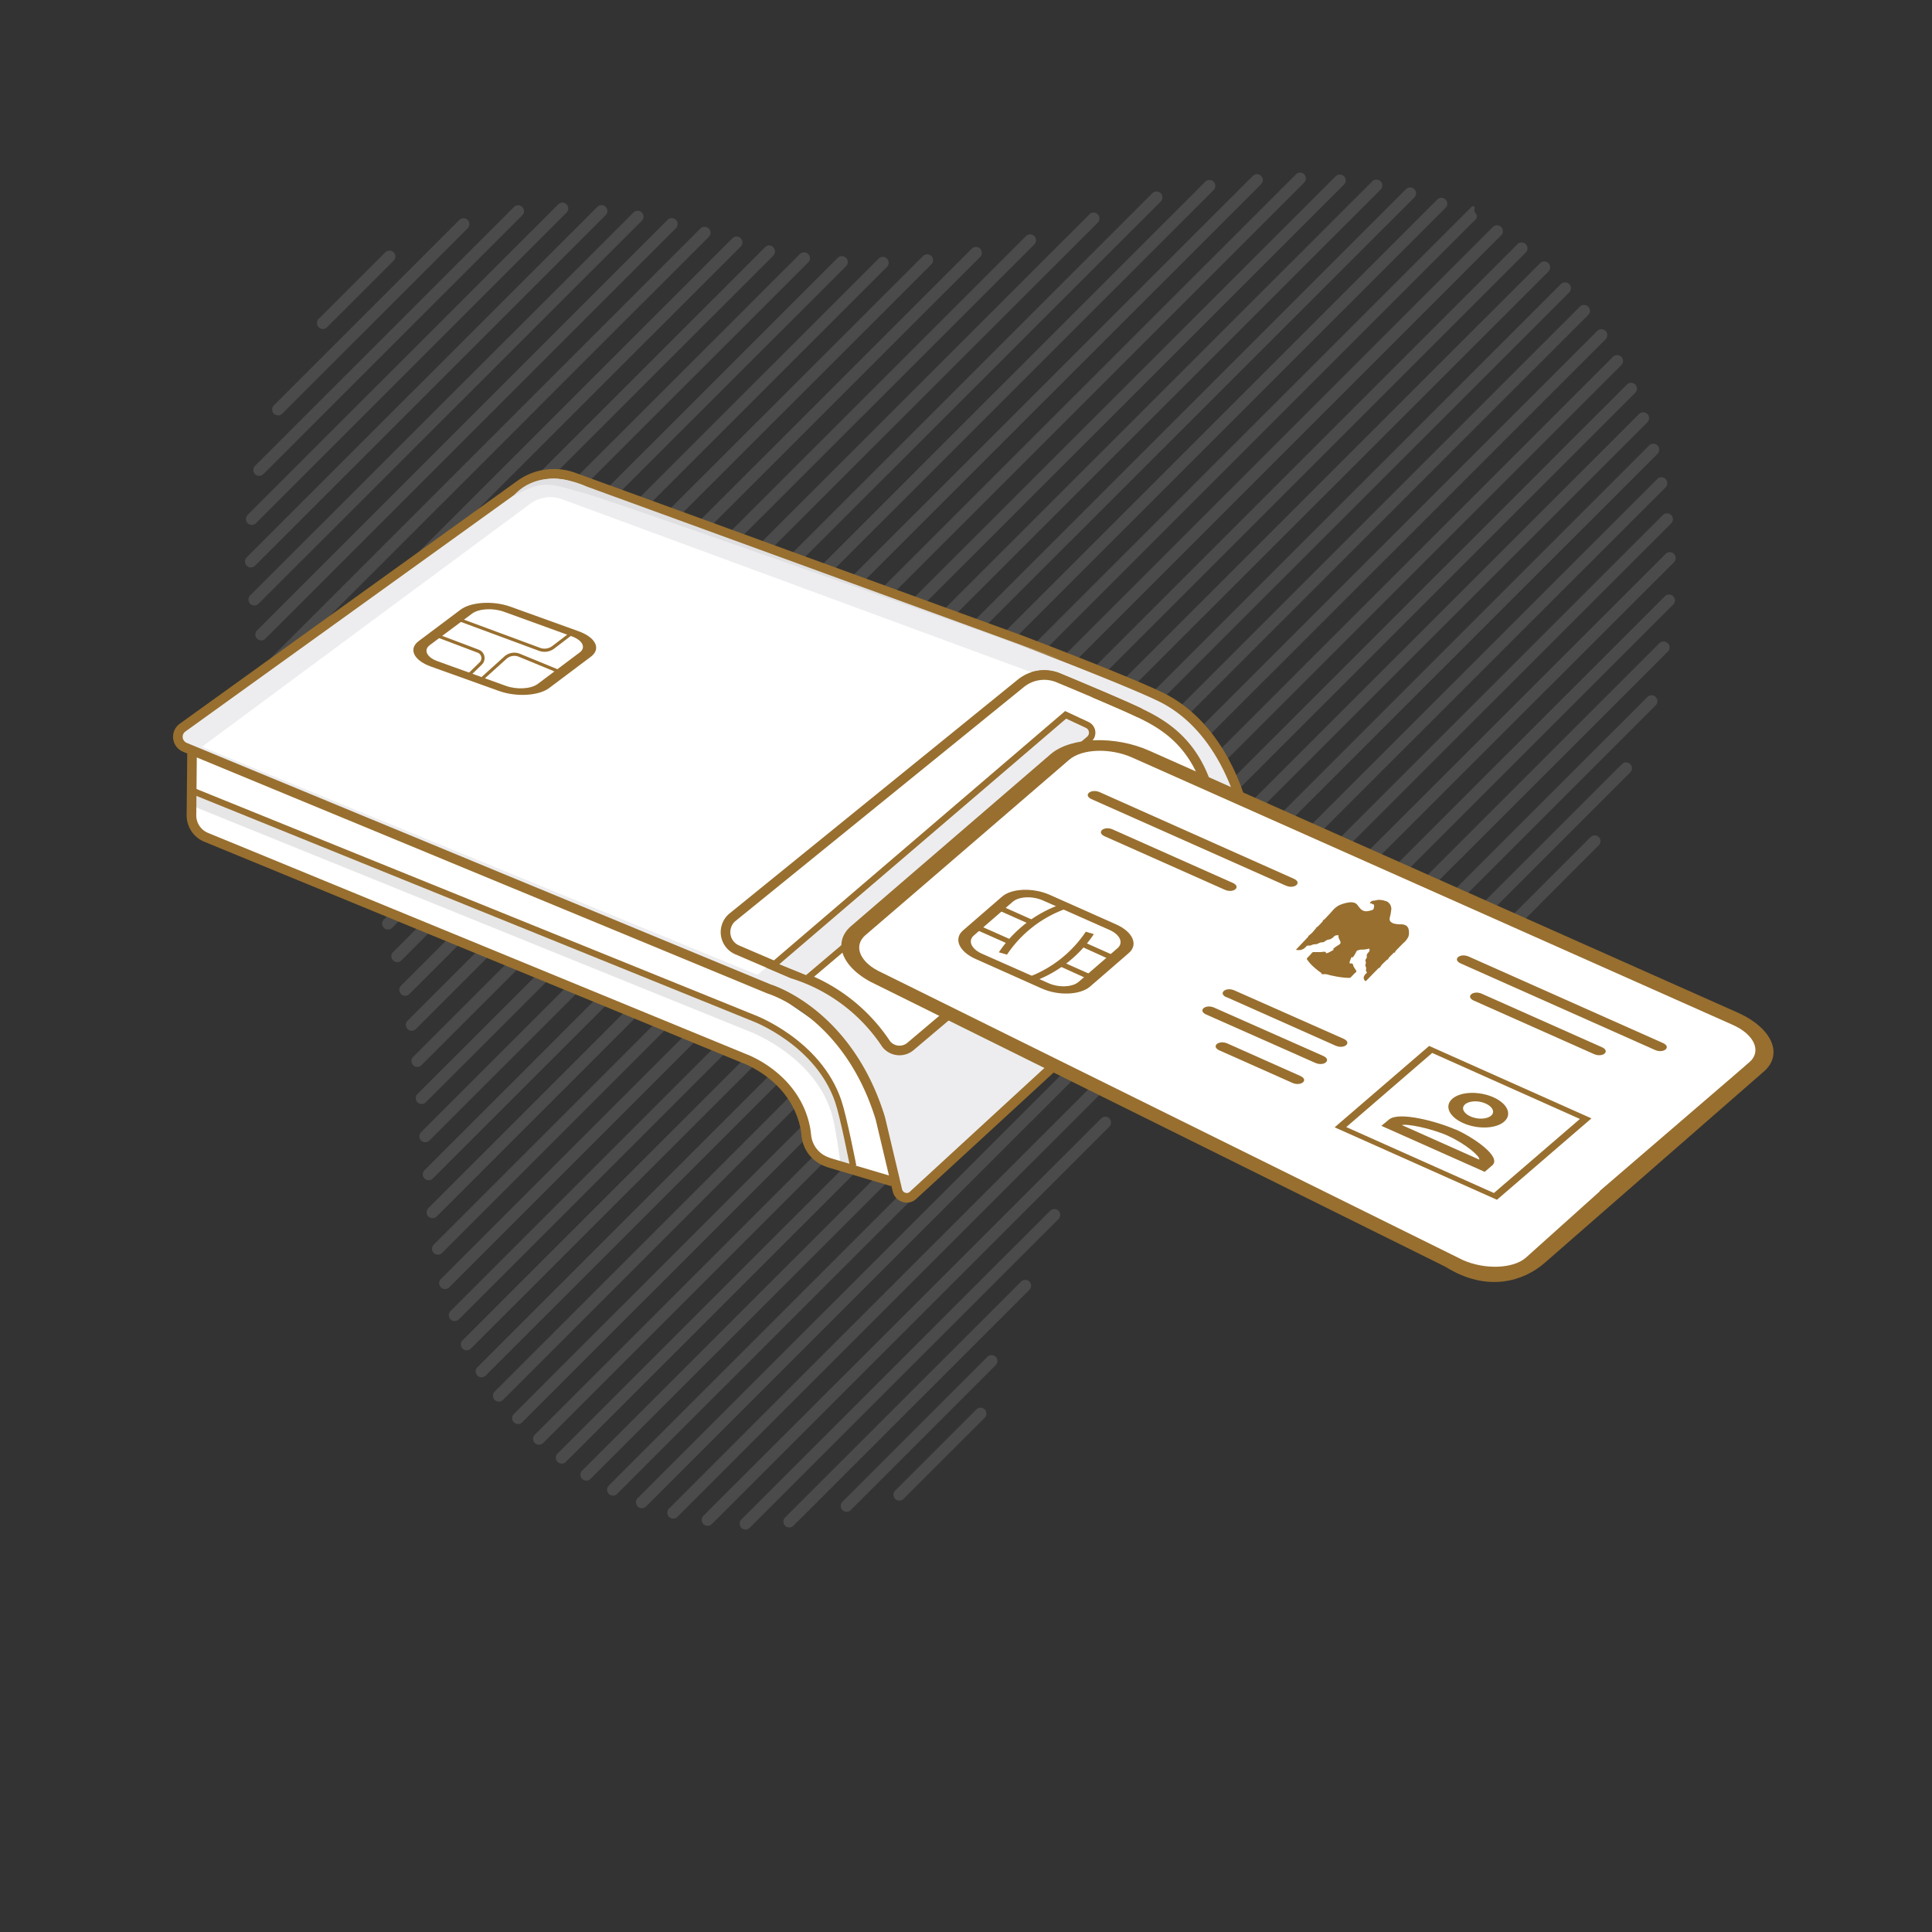 <svg xmlns="http://www.w3.org/2000/svg" viewBox="0 0 400 400"><rect x="0" y="0" width="400" height="400" fill="#333333" stroke="none"/><defs><style>.cls-1{opacity:0.16;}.cls-2{fill:#ccc;}.cls-3,.cls-7{fill:#fff;}.cls-4,.cls-9{fill:#ededef;}.cls-11,.cls-12,.cls-4,.cls-7,.cls-8,.cls-9{stroke:#986f2f;}.cls-12,.cls-4,.cls-7,.cls-8,.cls-9{stroke-miterlimit:10;}.cls-4,.cls-7,.cls-8{stroke-width:1.99px;}.cls-5{opacity:0.7;}.cls-6{fill:#dbdbdb;}.cls-11,.cls-12,.cls-8{fill:none;}.cls-12,.cls-9{stroke-width:1.33px;}.cls-10{fill:#986f2f;}.cls-11{stroke-linecap:round;stroke-linejoin:round;stroke-width:0.66px;}.cls-13{fill:#e0e0e2;}</style></defs><g id="Pattern"><g id="Group_1051" data-name="Group 1051"><g id="Group_695-2" data-name="Group 695-2"><g id="Group_614-2" data-name="Group 614-2"><g id="Group_608-2" data-name="Group 608-2" class="cls-1"><g id="Group_559-2" data-name="Group 559-2"><path id="Path_663-2" data-name="Path 663-2" class="cls-2" d="M81.5,52.24h0a1.22,1.22,0,0,1,0,1.72h0L67.71,67.75a1.22,1.22,0,0,1-1.73,0h0A1.23,1.23,0,0,1,66,66h0L79.77,52.24a1.24,1.24,0,0,1,1.73,0Z"/></g><g id="Group_560-2" data-name="Group 560-2"><path id="Path_664-2" data-name="Path 664-2" class="cls-2" d="M96.82,45.55h0a1.23,1.23,0,0,1,0,1.72L58.43,85.65a1.23,1.23,0,0,1-1.72,0h0a1.23,1.23,0,0,1,0-1.73h0L95.09,45.55a1.21,1.21,0,0,1,1.72,0Z"/></g><g id="Group_561-2" data-name="Group 561-2"><path id="Path_665-2" data-name="Path 665-2" class="cls-2" d="M108.13,42.86h0a1.23,1.23,0,0,1,0,1.72h0L54.52,98.17a1.23,1.23,0,0,1-1.72,0h0a1.21,1.21,0,0,1,0-1.72l53.6-53.59A1.22,1.22,0,0,1,108.13,42.86Z"/></g><g id="Group_562-2" data-name="Group 562-2"><path id="Path_666-2" data-name="Path 666-2" class="cls-2" d="M117.29,42.31h0a1.21,1.21,0,0,1,0,1.72h0L53,108.32a1.24,1.24,0,0,1-1.73,0h0a1.23,1.23,0,0,1,0-1.72l64.31-64.29a1.21,1.21,0,0,1,1.72,0Z"/></g><g id="Group_563-2" data-name="Group 563-2"><path id="Path_667-2" data-name="Path 667-2" class="cls-2" d="M125.4,42.82h0a1.23,1.23,0,0,1,0,1.72h0L52.8,117.12a1.22,1.22,0,0,1-1.73,0h0a1.23,1.23,0,0,1,0-1.72h0l72.61-72.58A1.23,1.23,0,0,1,125.4,42.82Z"/></g><g id="Group_564-2" data-name="Group 564-2"><path id="Path_668-2" data-name="Path 668-2" class="cls-2" d="M132.87,44h0a1.21,1.21,0,0,1,0,1.72h0L53.52,125a1.22,1.22,0,0,1-1.73,0h0a1.23,1.23,0,0,1,0-1.72h0L131.15,44a1.21,1.21,0,0,1,1.72,0Z"/></g><g id="Group_565-2" data-name="Group 565-2"><path id="Path_669-2" data-name="Path 669-2" class="cls-2" d="M139.94,45.51h0a1.22,1.22,0,0,1,0,1.73h0l-85,85a1.23,1.23,0,0,1-1.72,0h0a1.24,1.24,0,0,1,0-1.73h0l85-85a1.23,1.23,0,0,1,1.72,0Z"/></g><g id="Group_566-2" data-name="Group 566-2"><path id="Path_670-2" data-name="Path 670-2" class="cls-2" d="M146.75,47.32h0a1.23,1.23,0,0,1,0,1.72h0L56.84,138.93a1.22,1.22,0,0,1-1.73,0h0a1.23,1.23,0,0,1,0-1.72h0L145,47.32a1.24,1.24,0,0,1,1.73,0Z"/></g><g id="Group_567-2" data-name="Group 567-2"><path id="Path_671-2" data-name="Path 671-2" class="cls-2" d="M153.36,49.33h0a1.21,1.21,0,0,1,0,1.72L59.21,145.17a1.21,1.21,0,0,1-1.72,0h0a1.21,1.21,0,0,1,0-1.72l94.15-94.12a1.21,1.21,0,0,1,1.72,0Z"/></g><g id="Group_568-2" data-name="Group 568-2"><path id="Path_672-2" data-name="Path 672-2" class="cls-2" d="M160.1,51.22h0a1.23,1.23,0,0,1,0,1.72h0L62,151a1.21,1.21,0,0,1-1.72,0h0a1.21,1.21,0,0,1,0-1.72h0l98.13-98.1a1.21,1.21,0,0,1,1.72,0Z"/></g><g id="Group_569-2" data-name="Group 569-2"><path id="Path_673-2" data-name="Path 673-2" class="cls-2" d="M167.34,52.59h0a1.22,1.22,0,0,1,0,1.73L65,156.59a1.23,1.23,0,0,1-1.72,0h0a1.21,1.21,0,0,1,0-1.72h0L165.62,52.59a1.23,1.23,0,0,1,1.72,0Z"/></g><g id="Group_570-2" data-name="Group 570-2"><path id="Path_674-2" data-name="Path 674-2" class="cls-2" d="M175.17,53.39h0a1.23,1.23,0,0,1,0,1.72h0L68.2,162a1.21,1.21,0,0,1-1.72,0h0a1.23,1.23,0,0,1,0-1.72l107-106.93A1.22,1.22,0,0,1,175.17,53.39Z"/></g><g id="Group_571-2" data-name="Group 571-2"><path id="Path_675-2" data-name="Path 675-2" class="cls-2" d="M183.63,53.54h0a1.21,1.21,0,0,1,0,1.72L71.2,167.66a1.23,1.23,0,0,1-1.72,0h0a1.21,1.21,0,0,1,0-1.72h0L181.91,53.54A1.21,1.21,0,0,1,183.63,53.54Z"/></g><g id="Group_572-2" data-name="Group 572-2"><path id="Path_676-2" data-name="Path 676-2" class="cls-2" d="M192.83,53h0a1.22,1.22,0,0,1,0,1.73h0L74,173.47a1.23,1.23,0,0,1-1.72,0h0a1.22,1.22,0,0,1,0-1.73L191.11,53A1.23,1.23,0,0,1,192.83,53Z"/></g><g id="Group_573-2" data-name="Group 573-2"><path id="Path_677-2" data-name="Path 677-2" class="cls-2" d="M202.92,51.49h0a1.23,1.23,0,0,1,0,1.72h0L76.63,179.47a1.24,1.24,0,0,1-1.73,0h0a1.23,1.23,0,0,1,0-1.72h0L201.19,51.49a1.22,1.22,0,0,1,1.73,0Z"/></g><g id="Group_574-2" data-name="Group 574-2"><path id="Path_678-2" data-name="Path 678-2" class="cls-2" d="M214.14,48.88h0a1.22,1.22,0,0,1,0,1.72h0L79,185.68a1.21,1.21,0,0,1-1.72,0h0a1.21,1.21,0,0,1,0-1.72h0L212.42,48.88A1.23,1.23,0,0,1,214.14,48.88Z"/></g><g id="Group_575-2" data-name="Group 575-2"><path id="Path_679-2" data-name="Path 679-2" class="cls-2" d="M227.28,44.37h0a1.23,1.23,0,0,1,0,1.72h0l-146.09,146a1.21,1.21,0,0,1-1.72,0h0a1.23,1.23,0,0,1,0-1.72h0l146.1-146a1.21,1.21,0,0,1,1.72,0Z"/></g><g id="Group_576-2" data-name="Group 576-2"><path id="Path_680-2" data-name="Path 680-2" class="cls-2" d="M240.32,40h0a1.23,1.23,0,0,1,0,1.72h0L83.1,198.84a1.21,1.21,0,0,1-1.72,0h0a1.21,1.21,0,0,1,0-1.72h0L238.59,40a1.23,1.23,0,0,1,1.72,0Z"/></g><g id="Group_577-2" data-name="Group 577-2"><path id="Path_681-2" data-name="Path 681-2" class="cls-2" d="M251.27,37.62h0a1.23,1.23,0,0,1,0,1.72h0L84.75,205.81a1.23,1.23,0,0,1-1.72,0h0a1.22,1.22,0,0,1,0-1.73h0L249.54,37.62a1.22,1.22,0,0,1,1.73,0Z"/></g><g id="Group_578-2" data-name="Group 578-2"><path id="Path_682-2" data-name="Path 682-2" class="cls-2" d="M261.1,36.42h0a1.23,1.23,0,0,1,0,1.72h0l-175,174.91a1.21,1.21,0,0,1-1.72,0h0a1.23,1.23,0,0,1,0-1.72h0l175-174.91a1.22,1.22,0,0,1,1.72,0Z"/></g><g id="Group_579-2" data-name="Group 579-2"><path id="Path_683-2" data-name="Path 683-2" class="cls-2" d="M270,36.09h0a1.24,1.24,0,0,1,0,1.73L87.25,220.54a1.22,1.22,0,0,1-1.72,0h0a1.23,1.23,0,0,1,0-1.72h0L268.32,36.09a1.23,1.23,0,0,1,1.72,0Z"/></g><g id="Group_580-2" data-name="Group 580-2"><path id="Path_684-2" data-name="Path 684-2" class="cls-2" d="M278.26,36.5h0a1.23,1.23,0,0,1,0,1.72h0l-190.1,190a1.24,1.24,0,0,1-1.73,0h0a1.23,1.23,0,0,1,0-1.72l190.1-190A1.22,1.22,0,0,1,278.26,36.5Z"/></g><g id="Group_581-2" data-name="Group 581-2"><path id="Path_685-2" data-name="Path 685-2" class="cls-2" d="M285.83,37.54h0a1.21,1.21,0,0,1,0,1.72h0L88.91,236.13a1.24,1.24,0,0,1-1.73,0h0a1.24,1.24,0,0,1,0-1.73L284.11,37.54a1.21,1.21,0,0,1,1.72,0Z"/></g><g id="Group_582-2" data-name="Group 582-2"><path id="Path_686-2" data-name="Path 686-2" class="cls-2" d="M292.83,39.16h0a1.23,1.23,0,0,1,0,1.72h0L89.61,244a1.21,1.21,0,0,1-1.72,0h0a1.22,1.22,0,0,1,0-1.72h0L291.1,39.16a1.22,1.22,0,0,1,1.73,0Z"/></g><g id="Group_583-2" data-name="Group 583-2"><path id="Path_687-2" data-name="Path 687-2" class="cls-2" d="M299.29,41.31h0a1.21,1.21,0,0,1,0,1.72h0L90.41,251.86a1.24,1.24,0,0,1-1.73,0h0a1.24,1.24,0,0,1,0-1.73h0L297.57,41.31A1.21,1.21,0,0,1,299.29,41.31Z"/></g><g id="Group_584-2" data-name="Group 584-2"><path id="Path_688-2" data-name="Path 688-2" class="cls-2" d="M304.77,42.72h.5v.87a.88.88,0,0,0,.25.61h0a.86.86,0,0,1,0,1.21l-214,214a1.23,1.23,0,0,1-1.72,0h0a1.24,1.24,0,0,1,0-1.73Z"/></g><g id="Group_585-2" data-name="Group 585-2"><path id="Path_689-2" data-name="Path 689-2" class="cls-2" d="M310.8,47h0a1.21,1.21,0,0,1,0,1.72h0L93,266.53a1.22,1.22,0,0,1-1.72,0h0a1.21,1.21,0,0,1,0-1.72h0L309.08,47A1.21,1.21,0,0,1,310.8,47Z"/></g><g id="Group_586-2" data-name="Group 586-2"><path id="Path_690-2" data-name="Path 690-2" class="cls-2" d="M315.9,50.56h0a1.23,1.23,0,0,1,0,1.72h0L95,273.16a1.23,1.23,0,0,1-1.72,0h0a1.23,1.23,0,0,1,0-1.72h0L314.17,50.56a1.22,1.22,0,0,1,1.73,0Z"/></g><g id="Group_587-2" data-name="Group 587-2"><path id="Path_691-2" data-name="Path 691-2" class="cls-2" d="M320.59,54.49h0a1.22,1.22,0,0,1,0,1.72h0l-223.1,223a1.21,1.21,0,0,1-1.72,0h0a1.21,1.21,0,0,1,0-1.72h0l223.1-223a1.21,1.21,0,0,1,1.72,0Z"/></g><g id="Group_588-2" data-name="Group 588-2"><path id="Path_692-2" data-name="Path 692-2" class="cls-2" d="M324.89,58.82h0a1.23,1.23,0,0,1,0,1.72L100.56,284.79a1.21,1.21,0,0,1-1.72,0h0a1.21,1.21,0,0,1,0-1.72h0L323.16,58.82a1.23,1.23,0,0,1,1.73,0Z"/></g><g id="Group_589-2" data-name="Group 589-2"><path id="Path_693-2" data-name="Path 693-2" class="cls-2" d="M328.82,63.49h0a1.21,1.21,0,0,1,0,1.72h0L104.14,289.83a1.21,1.21,0,0,1-1.72,0h0a1.21,1.21,0,0,1,0-1.72h0L327.1,63.49A1.23,1.23,0,0,1,328.82,63.49Z"/></g><g id="Group_590-2" data-name="Group 590-2"><path id="Path_694-2" data-name="Path 694-2" class="cls-2" d="M332.42,68.51h0a1.24,1.24,0,0,1,0,1.73h0L108.11,294.47a1.22,1.22,0,0,1-1.72,0h0a1.21,1.21,0,0,1,0-1.72h0L330.7,68.51a1.23,1.23,0,0,1,1.72,0Z"/></g><g id="Group_591-2" data-name="Group 591-2"><path id="Path_695-2" data-name="Path 695-2" class="cls-2" d="M335.67,73.88h0a1.22,1.22,0,0,1,0,1.72h0L112.45,298.76a1.23,1.23,0,0,1-1.72,0h0a1.21,1.21,0,0,1,0-1.72h0L333.94,73.88a1.24,1.24,0,0,1,1.73,0Z"/></g><g id="Group_592-2" data-name="Group 592-2"><path id="Path_696-2" data-name="Path 696-2" class="cls-2" d="M338.56,79.61h0a1.23,1.23,0,0,1,0,1.72h0L117.16,302.66a1.21,1.21,0,0,1-1.72,0h0a1.22,1.22,0,0,1,0-1.72h0L336.84,79.61A1.21,1.21,0,0,1,338.56,79.61Z"/></g><g id="Group_593-2" data-name="Group 593-2"><path id="Path_697-2" data-name="Path 697-2" class="cls-2" d="M341.07,85.71h0a1.24,1.24,0,0,1,0,1.73L122.25,306.19a1.23,1.23,0,0,1-1.72,0h0a1.22,1.22,0,0,1,0-1.73L339.35,85.71A1.23,1.23,0,0,1,341.07,85.71Z"/></g><g id="Group_594-2" data-name="Group 594-2"><path id="Path_698-2" data-name="Path 698-2" class="cls-2" d="M343.18,92.23h0a1.23,1.23,0,0,1,0,1.72h0L127.77,309.29a1.22,1.22,0,0,1-1.73,0h0a1.23,1.23,0,0,1,0-1.72h0L341.45,92.22A1.23,1.23,0,0,1,343.18,92.23Z"/></g><g id="Group_595-2" data-name="Group 595-2"><path id="Path_699-2" data-name="Path 699-2" class="cls-2" d="M344.84,99.18h0a1.21,1.21,0,0,1,0,1.72h0l-211.09,211a1.24,1.24,0,0,1-1.73,0h0a1.24,1.24,0,0,1,0-1.73l211.1-211a1.21,1.21,0,0,1,1.72,0Z"/></g><g id="Group_596-2" data-name="Group 596-2"><path id="Path_700-2" data-name="Path 700-2" class="cls-2" d="M346,106.64h0a1.21,1.21,0,0,1,0,1.72h0L140.24,314.05a1.23,1.23,0,0,1-1.72,0h0a1.22,1.22,0,0,1,0-1.73h0L344.27,106.64a1.21,1.21,0,0,1,1.72,0Z"/></g><g id="Group_597-2" data-name="Group 597-2"><path id="Path_701-2" data-name="Path 701-2" class="cls-2" d="M229.67,231.55h0a1.23,1.23,0,0,1,0,1.72h0l-82.31,82.28a1.23,1.23,0,0,1-1.72,0h0a1.22,1.22,0,0,1,0-1.73h0L228,231.55a1.23,1.23,0,0,1,1.72,0Z"/></g><g id="Group_598-2" data-name="Group 598-2"><path id="Path_702-2" data-name="Path 702-2" class="cls-2" d="M346.57,114.69h0a1.21,1.21,0,0,1,0,1.72h0l-98.06,98a1.24,1.24,0,0,1-1.73,0h0a1.24,1.24,0,0,1,0-1.73h0l98.07-98a1.21,1.21,0,0,1,1.72,0Z"/></g><g id="Group_599-2" data-name="Group 599-2"><path id="Path_703-2" data-name="Path 703-2" class="cls-2" d="M219.15,250.68h0a1.22,1.22,0,0,1,0,1.72h0l-63.94,63.92a1.21,1.21,0,0,1-1.72,0h0a1.23,1.23,0,0,1,0-1.72h0l63.94-63.92a1.21,1.21,0,0,1,1.72,0Z"/></g><g id="Group_600-2" data-name="Group 600-2"><path id="Path_704-2" data-name="Path 704-2" class="cls-2" d="M346.42,123.45h0a1.22,1.22,0,0,1,0,1.72h0l-82.54,82.51a1.22,1.22,0,0,1-1.73,0h0a1.23,1.23,0,0,1,0-1.72h0l82.55-82.52a1.23,1.23,0,0,1,1.72,0Z"/></g><g id="Group_601-2" data-name="Group 601-2"><path id="Path_705-2" data-name="Path 705-2" class="cls-2" d="M213.12,265.33h0a1.21,1.21,0,0,1,0,1.72h0l-48.85,48.84a1.23,1.23,0,0,1-1.72,0h0a1.22,1.22,0,0,1,0-1.72h0l48.85-48.83a1.21,1.21,0,0,1,1.72,0Z"/></g><g id="Group_602-2" data-name="Group 602-2"><path id="Path_706-2" data-name="Path 706-2" class="cls-2" d="M345.32,133.17h0a1.24,1.24,0,0,1,0,1.73l-71.05,71a1.23,1.23,0,0,1-1.72,0h0a1.24,1.24,0,0,1,0-1.73h0l71-71a1.24,1.24,0,0,1,1.73,0Z"/></g><g id="Group_603-2" data-name="Group 603-2"><path id="Path_707-2" data-name="Path 707-2" class="cls-2" d="M206.15,280.91h0a1.24,1.24,0,0,1,0,1.73h0l-30,30a1.21,1.21,0,0,1-1.72,0h0a1.21,1.21,0,0,1,0-1.72h0l30-30A1.23,1.23,0,0,1,206.15,280.91Z"/></g><g id="Group_604-2" data-name="Group 604-2"><path id="Path_708-2" data-name="Path 708-2" class="cls-2" d="M203.87,291.81h0a1.23,1.23,0,0,1,0,1.72h0l-16.81,16.8a1.21,1.21,0,0,1-1.72,0h0a1.21,1.21,0,0,1,0-1.72h0l16.81-16.8a1.21,1.21,0,0,1,1.72,0Z"/></g><g id="Group_605-2" data-name="Group 605-2"><path id="Path_709-2" data-name="Path 709-2" class="cls-2" d="M342.79,144.31h0a1.21,1.21,0,0,1,0,1.72h0l-57.62,57.61a1.23,1.23,0,0,1-1.72,0h0a1.22,1.22,0,0,1,0-1.73l57.62-57.6a1.21,1.21,0,0,1,1.72,0Z"/></g><g id="Group_606-2" data-name="Group 606-2"><path id="Path_710-2" data-name="Path 710-2" class="cls-2" d="M337.52,158.2h0a1.21,1.21,0,0,1,0,1.72l-38.81,38.8a1.21,1.21,0,0,1-1.72,0h0a1.21,1.21,0,0,1,0-1.72h0l38.81-38.8A1.21,1.21,0,0,1,337.52,158.2Z"/></g><g id="Group_607-2" data-name="Group 607-2"><path id="Path_711-2" data-name="Path 711-2" class="cls-2" d="M331,173.29h0a1.21,1.21,0,0,1,0,1.72h0L313.8,192.25a1.23,1.23,0,0,1-1.72,0h0a1.23,1.23,0,0,1,0-1.72h0l17.24-17.23A1.21,1.21,0,0,1,331,173.29Z"/></g></g></g></g></g></g><g id="Card_Reader" data-name="Card Reader"><g id="Group_1495" data-name="Group 1495"><path id="Path_1590" data-name="Path 1590" class="cls-3" d="M40.43,155.29l96.42,39.23,19.28,8s10.11,7.4,17.29,12,11.3,29.92,11.3,29.92l-8-2-8-3.33s-3.6-9.45-4.65-11.3c-2.64-4.66,1.31-2.66-10-8.65S40.43,171.91,40.43,171.91a30.7,30.7,0,0,1-.12-16.63Z"/><path id="Path_1591" data-name="Path 1591" class="cls-4" d="M211.38,132.54,118.77,98.82a11.94,11.94,0,0,0-11.06,1.53l-69.9,50.29a2.34,2.34,0,0,0-.54,3.28,2.39,2.39,0,0,0,1,.8l121,50.05s16.26,4.79,23,26.79l3.54,14.94a2,2,0,0,0,2.35,1.45,1.9,1.9,0,0,0,.87-.47l69.83-64.21a4.83,4.83,0,0,0,1.4-4.82l-2.41-9s-3.23-17.91-17.22-25C233.53,140.94,211.38,132.54,211.38,132.54Z"/><g id="Group_1467" data-name="Group 1467" class="cls-5"><path id="Path_1592" data-name="Path 1592" class="cls-6" d="M174.08,241.73c0-.1-1-8.73-2.1-11.84-3.81-11.31-16.36-16.15-16.49-16.2L39.68,166.79l1.25-3.08L156.7,210.59c.53.2,13.05,6.34,17.38,19.17,1.12,3.32,2.58,12.22,2.66,12.63Z"/></g><path id="Path_1594" data-name="Path 1594" class="cls-7" d="M183.32,215.93a36,36,0,0,0-19.06-14.27l-11.64-5a4,4,0,0,1-2.08-5.26,3.92,3.92,0,0,1,1.15-1.52l59.67-48.41a7.66,7.66,0,0,1,7.88-1.08s12.67,5.25,16.78,7.25c5,2.4,11.48,6.21,14.35,16.74L188.5,216.66a3.52,3.52,0,0,1-4.95-.41A3.71,3.71,0,0,1,183.32,215.93Z"/><path id="Path_1614" data-name="Path 1614" class="cls-3" d="M116.37,103.36,226.61,144,156.8,201.83l-115-47.21,68.12-50.42A7.08,7.08,0,0,1,116.37,103.36Z"/><path id="Path_1615" data-name="Path 1615" class="cls-8" d="M164.26,201.66l-11.64-5a4,4,0,0,1-2.08-5.26,3.84,3.84,0,0,1,1.15-1.52l59.67-48.41a7.66,7.66,0,0,1,7.88-1.08s12.67,5.25,16.78,7.24"/><path id="Path_1616" data-name="Path 1616" class="cls-9" d="M220.63,148l4.43,2.07a1.78,1.78,0,0,1,.91,2.35,1.74,1.74,0,0,1-.48.63L167,202.66l-6.92-2.82Z"/><path id="Path_1618" data-name="Path 1618" class="cls-3" d="M93.17,128.81l-6,5.51,1.13,2,17.94,7,5.32-1.33,10.19-7.77-2.1-2.47-16.24-6.3-6.16.69Z"/><g id="Group_1494" data-name="Group 1494"><path id="Path_1619" data-name="Path 1619" class="cls-10" d="M103.32,143.06,89.2,138c-3.55-1.28-4.68-3.64-2.53-5.26l8.68-6.51c2.15-1.62,6.79-1.9,10.34-.62l14.12,5.09c3.55,1.28,4.68,3.64,2.53,5.26l-8.68,6.52C111.51,144.07,106.87,144.34,103.32,143.06Zm1-16.41c-2.26-.82-5.21-.64-6.58.39L89,133.55c-1.38,1-.66,2.54,1.6,3.35L104.74,142c2.26.82,5.21.64,6.58-.39l8.68-6.51c1.37-1,.65-2.54-1.61-3.35Z"/></g><path id="Path_1620" data-name="Path 1620" class="cls-11" d="M95.29,128.36l16.39,6.07a3,3,0,0,0,2.89-.43l3.82-2.92"/><path id="Path_1621" data-name="Path 1621" class="cls-11" d="M116.29,139.27l-8.75-3.6a2.77,2.77,0,0,0-2.91.5L99.28,141"/><path id="Path_1622" data-name="Path 1622" class="cls-11" d="M90.3,131.53,99,134.82a1.53,1.53,0,0,1,.89,2,1.48,1.48,0,0,1-.37.56l-2.4,2.33"/><path id="Path_1623" data-name="Path 1623" class="cls-8" d="M39.76,156l-.12,12.79a4.91,4.91,0,0,0,3,4.55l111.49,45.83S164.94,223,166.81,234l.15,1.22a6.46,6.46,0,0,0,4.16,5.3l.58.22,13.1,3.89"/><path id="Path_1624" data-name="Path 1624" class="cls-12" d="M40.31,163.92,156.07,210.8s13.36,5,17.49,17.23c1.1,3.26,3.08,13.39,3.08,13.39"/><path id="Path_1625" data-name="Path 1625" class="cls-13" d="M106.26,102.76s4.65-6.65,15.29-2L220,136.67s-93.76-33.25-99.08-34.58C114.94,100.61,112.91,98.77,106.26,102.76Z"/></g></g><g id="Card"><g id="Group_1493" data-name="Group 1493"><path id="Path_1595" data-name="Path 1595" class="cls-3" d="M363.69,218.63l-46.78,41.92s-6.31,5.63-21.2-1.87L178.8,200.59s-5.85-6.63.82-10.17L219,156.53s10.92-6.81,16.84-1.11l124.37,55.39S366.67,216.38,363.69,218.63Z"/><g id="Group_1492" data-name="Group 1492"><g id="Group_1468" data-name="Group 1468"><path id="Path_1597" data-name="Path 1597" class="cls-10" d="M359.75,209.64,237.94,155.42c-7.12-3.17-16.27-2.84-20.41.72l-41.33,35.6c-4.11,3.56-1.69,9,5.39,12.2L299.3,262.29c8.76,5.47,16.25,2.83,20.4-.73l45.47-39.7C369.3,218.29,366.89,212.82,359.75,209.64Zm-28.52,37-15.36,13.79c-2.65,2.26-8.48,2.46-13,.45L182.61,201.39c-4.52-2-6.07-5.49-3.44-7.77l11-9.45h0l31.21-26.88c2.64-2.27,8.46-2.48,13-.46l124.35,55.35c4.51,2,6.06,5.5,3.44,7.77l-31,26.66Z"/></g><g id="Group_1470" data-name="Group 1470"><g id="Group_1469" data-name="Group 1469"><path id="Path_1598" data-name="Path 1598" class="cls-10" d="M226,165.46l40.2,17.89c1.83.82,3.49-.61,1.66-1.42L227.66,164C225.83,163.22,224.17,164.64,226,165.46Z"/></g></g><g id="Group_1472" data-name="Group 1472"><g id="Group_1471" data-name="Group 1471"><path id="Path_1599" data-name="Path 1599" class="cls-10" d="M228.72,173.15l24.85,11.06c1.83.82,3.49-.61,1.65-1.42l-24.84-11.06c-1.83-.82-3.49.61-1.66,1.42Z"/></g></g><g id="Group_1474" data-name="Group 1474"><g id="Group_1473" data-name="Group 1473"><path id="Path_1600" data-name="Path 1600" class="cls-10" d="M302.44,199.48l40.2,17.9c1.83.81,3.49-.61,1.66-1.43l-40.21-17.9c-1.83-.81-3.49.61-1.65,1.43Z"/></g></g><g id="Group_1476" data-name="Group 1476"><g id="Group_1475" data-name="Group 1475"><path id="Path_1601" data-name="Path 1601" class="cls-10" d="M305.15,207.17,330,218.23c1.83.82,3.49-.61,1.65-1.42l-24.84-11.06C305,204.93,303.32,206.36,305.15,207.17Z"/></g></g><g id="Group_1478" data-name="Group 1478"><g id="Group_1477" data-name="Group 1477"><path id="Path_1602" data-name="Path 1602" class="cls-10" d="M253.93,206.44l22.57,10.05c1.83.81,3.49-.61,1.66-1.43l-22.57-10c-1.83-.82-3.49.61-1.66,1.42Z"/></g></g><g id="Group_1480" data-name="Group 1480"><g id="Group_1479" data-name="Group 1479"><path id="Path_1603" data-name="Path 1603" class="cls-10" d="M249.74,210.05l22.56,10c1.84.82,3.49-.61,1.66-1.43l-22.57-10C249.56,207.81,247.9,209.24,249.74,210.05Z"/></g></g><g id="Group_1482" data-name="Group 1482"><g id="Group_1481" data-name="Group 1481"><path id="Path_1604" data-name="Path 1604" class="cls-10" d="M252.48,217.48l15.08,6.71c1.83.81,3.49-.61,1.65-1.43l-15.07-6.71c-1.83-.81-3.49.61-1.66,1.43Z"/></g></g><g id="Group_1483" data-name="Group 1483"><path id="Path_1605" data-name="Path 1605" class="cls-10" d="M309.93,248.4l-33.61-15,19.57-16.85,33.6,15Zm-31.2-15.05L309.3,247l17.8-15.33L296.52,218Z"/></g><g id="Group_1484" data-name="Group 1484"><path id="Path_1606" data-name="Path 1606" class="cls-10" d="M307.58,228.47c1.47.65,2,1.79,1.12,2.53s-2.76.81-4.24.15-2-1.79-1.11-2.53,2.76-.81,4.23-.15m-7.79,6.7c3.61,1.61,6.76,4.32,6.47,4.91l-16-7.14c.86-.34,6,.63,9.57,2.23m9.35-8c-3-1.31-6.74-1.18-8.47.3s-.71,3.75,2.24,5.06,6.74,1.19,8.46-.3.72-3.75-2.24-5.06Zm-7.79,6.71c-3.56-1.59-11.74-3.87-13.81-2.09L286,233.09l21.39,9.53,1.56-1.34c2.06-1.79-4-5.86-7.59-7.45Z"/></g><g id="Group_1485" data-name="Group 1485"><path id="Path_1607" data-name="Path 1607" class="cls-10" d="M215.69,204.66,202,198.55c-3.45-1.53-4.62-4.19-2.61-5.92l8.08-7c2-1.73,6.45-1.89,9.9-.35l13.72,6.11c3.45,1.53,4.63,4.19,2.62,5.92l-8.08,7C223.58,206,219.14,206.2,215.69,204.66Zm.31-18.2c-2.19-1-5-.88-6.3.22l-8.08,7c-1.27,1.1-.53,2.79,1.67,3.77L217,203.52c2.19,1,5,.88,6.3-.22l8.08-7c1.27-1.1.53-2.79-1.67-3.77Z"/></g><g id="Group_1486" data-name="Group 1486"><path id="Path_1608" data-name="Path 1608" class="cls-10" d="M206.8,197.16a25.73,25.73,0,0,1,12.67-9.87l1.13.89a24.63,24.63,0,0,0-12.12,9.47Z"/></g><g id="Group_1487" data-name="Group 1487"><path id="Path_1609" data-name="Path 1609" class="cls-10" d="M213.1,191.3l-6.61-2.94.89-.76,6.6,2.94Z"/></g><g id="Group_1488" data-name="Group 1488"><path id="Path_1610" data-name="Path 1610" class="cls-10" d="M208.45,195.31l-6.61-2.94.88-.76,6.61,2.94Z"/></g><g id="Group_1489" data-name="Group 1489"><path id="Path_1611" data-name="Path 1611" class="cls-10" d="M213.8,203.27l-1.12-.89a24.64,24.64,0,0,0,12.12-9.48l1.67.5A25.61,25.61,0,0,1,213.8,203.27Z"/></g><g id="Group_1490" data-name="Group 1490"><path id="Path_1612" data-name="Path 1612" class="cls-10" d="M225.9,203,219.29,200l.89-.76,6.6,2.94Z"/></g><g id="Group_1491" data-name="Group 1491"><path id="Path_1613" data-name="Path 1613" class="cls-10" d="M230.55,199,223.94,196l.89-.76,6.6,2.94Z"/></g><path class="cls-10" d="M283.86,188.5l-.1,0a2.75,2.75,0,0,1-1.1.16,1.74,1.74,0,0,1-.94-.46,8.12,8.12,0,0,1-.65-.8,1.56,1.56,0,0,0-.51-.43,2.35,2.35,0,0,0-1.35-.12,7.33,7.33,0,0,0-2,.6,4.63,4.63,0,0,0-1.46,1.26l-1.34,1.43a1.18,1.18,0,0,1-.63.42.33.33,0,0,0,.18.08c-.31.36-.66.71-1,1.07a1.53,1.53,0,0,1-.42.31l-.19.09.21,0c-.05,0-.72.81-.78.88a7.45,7.45,0,0,1-1,.86l.16,0-2.57,2.72s-.05.07,0,.1.05,0,.08,0a2.12,2.12,0,0,0,1.39-.2,2.36,2.36,0,0,0,.66-.59.35.35,0,0,1,.09-.07c.18-.07.48,0,.7-.05s.42-.18.65-.23.57,0,.83-.12.4-.2.62-.27.5,0,.73-.13.39-.29.63-.39.47-.09.68-.17a2.56,2.56,0,0,0,.78-.58,1,1,0,0,1,.41-.21l.48-.06a.25.25,0,0,0,0,.13,1.84,1.84,0,0,0,.24.84c.11.24.3.55.14.8a1,1,0,0,1-.33.27,9.53,9.53,0,0,0-1.19.85l.22.1a8.09,8.09,0,0,1-1.23.68.73.73,0,0,1-.29.07.21.21,0,0,1-.14,0,.28.28,0,0,1,0-.12.27.27,0,0,0-.18-.16,3.71,3.71,0,0,0-.87.06H272.1a.66.66,0,0,0-.2,0c-.29.06-.42.36-.58.52l-.65.67c-.11.11-.14.21-.06.33a8.33,8.33,0,0,0,1.44,1.61c.28.25.57.49.87.73s.67.4.71.63c0,0,0,.07,0,.07a1.43,1.43,0,0,0,.46,0l.09,0a3.17,3.17,0,0,1,1.11.21c.44.09.87.19,1.31.27a16.05,16.05,0,0,0,2.69.3.52.52,0,0,0,.43-.17l.64-.67c.15-.17.5-.36.46-.58a.34.34,0,0,0-.06-.12l-.51-.81c-.1-.16-.07-.46-.25-.58a.48.48,0,0,0-.29-.06.52.52,0,0,1-.17,0,.18.18,0,0,1-.11-.07.31.31,0,0,1,0-.21,4.78,4.78,0,0,1,.42-1.06l.22.11a6.58,6.58,0,0,0,.68-1.09.74.74,0,0,1,.22-.32,2.3,2.3,0,0,1,1.12-.22,5.52,5.52,0,0,0,1.22-.17l.15-.08.1.33a.46.46,0,0,1-.12.34c-.16.24-.45.45-.47.73s.07.33,0,.5-.25.36-.27.55.1.34.1.52-.12.33-.12.5.15.38.17.58a2.84,2.84,0,0,1-.06.5c0,.17.23.33.2.47s0,.06-.06.08a2.1,2.1,0,0,0-.52.65.84.84,0,0,0,.27,1,.1.1,0,0,0,.07,0,.17.17,0,0,0,.12-.06l2.62-2.69.11.09a4.92,4.92,0,0,1,.77-1c.06-.07.88-.81.85-.84l.13.12c0-.06,0-.11.05-.16a1,1,0,0,1,.25-.39c.34-.35.68-.7,1-1a.27.27,0,0,0,.17.08c0-.2.14-.4.31-.57l1.38-1.41a3.68,3.68,0,0,0,1.11-1.42,3,3,0,0,0,0-1.52,1.22,1.22,0,0,0-.69-.81,2.4,2.4,0,0,0-.77-.16c-.44,0-.88,0-1.31-.11a1.6,1.6,0,0,1-1-.5,1,1,0,0,1-.11-.78,10.25,10.25,0,0,0,.32-1.81,1.73,1.73,0,0,0-1.1-1.61c-.18,0-.35-.11-.54-.15a5,5,0,0,0-1.11-.1h-.07l-.26.07a2.52,2.52,0,0,1-.56.09c-.45,0-.84.33-.77.65a.44.44,0,0,1,.11-.09c.06-.05.08-.05.15,0a1.71,1.71,0,0,0,.47.23s.05,0,.05,0a.94.94,0,0,1,0,.68C284.45,188.29,284.15,188.41,283.86,188.5Z"/></g></g></g></svg>